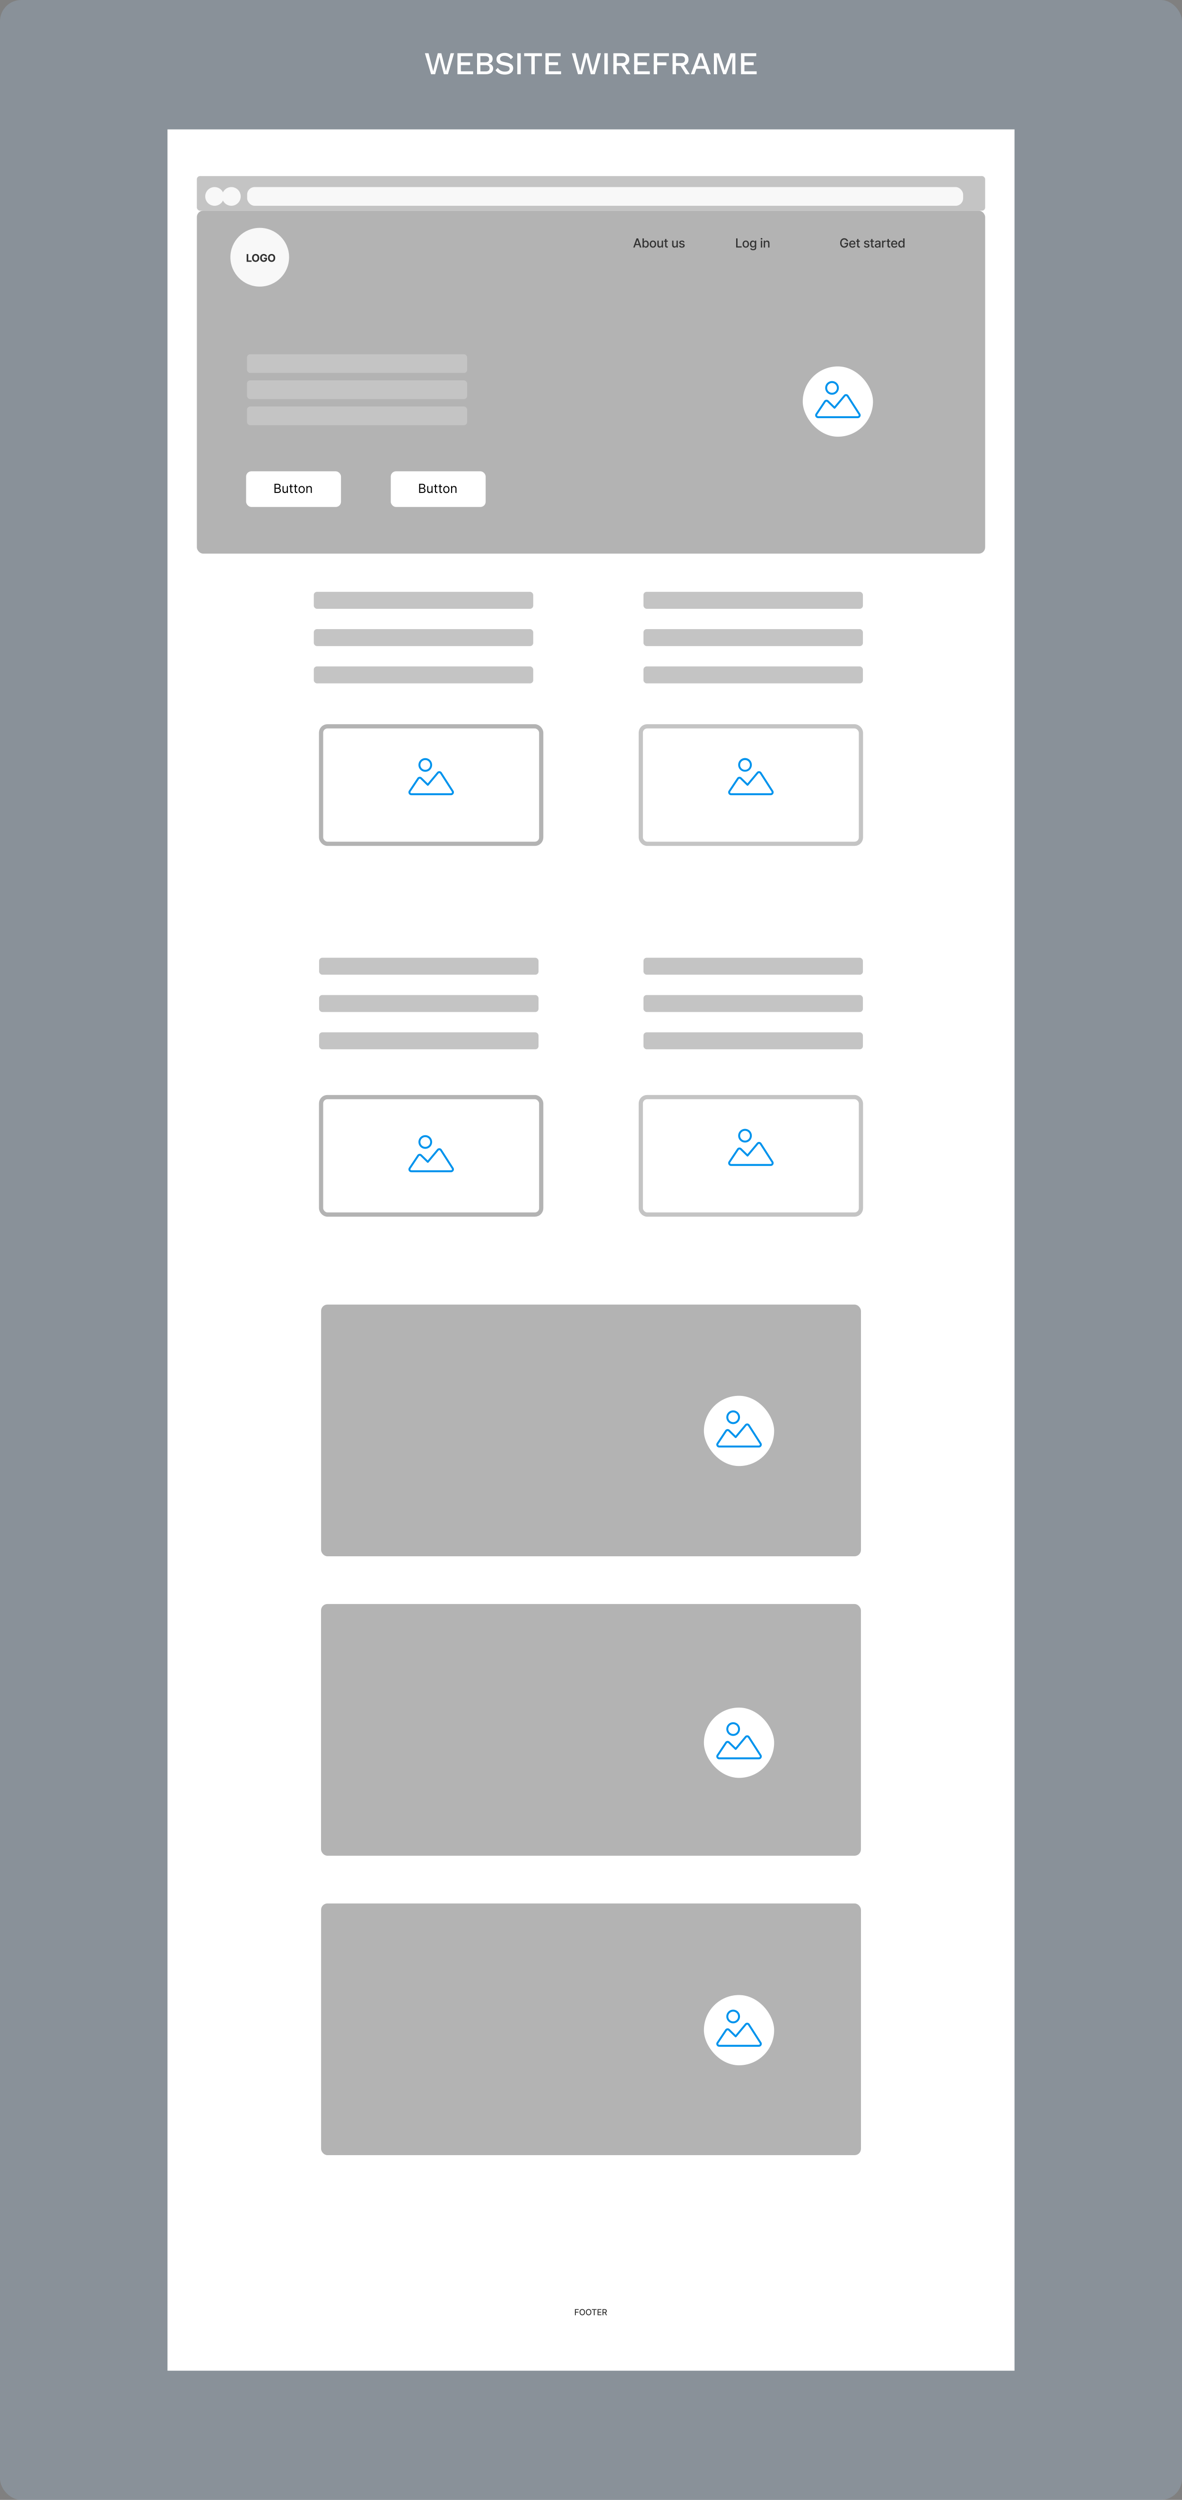 <svg xmlns="http://www.w3.org/2000/svg" width="1115" height="2357" fill="none"><rect width="100%" height="100%" fill="#808080" stroke="none"/><rect width="1115" height="2357" fill="#96ABBF" fill-opacity=".4" rx="20"/><path fill="#fff" d="M158 122h799v2113.2H158z"/><rect width="743.624" height="32.632" x="185.688" y="166.003" fill="#C4C4C4" rx="3"/><rect width="675.392" height="17.633" x="233.152" y="176.386" fill="#F8F8F8" rx="7.053"/><circle cx="202.414" cy="185.202" r="8.817" fill="#F8F8F8"/><circle cx="218.238" cy="185.202" r="8.817" fill="#F8F8F8"/><rect width="743.624" height="323.358" x="185.691" y="198.636" fill="#B3B3B3" rx="6"/><rect width="207.661" height="17.633" x="440.66" y="400.898" fill="#C4C4C4" rx="3" transform="rotate(-180 440.66 400.898)"/><rect width="207.661" height="17.633" x="440.66" y="376.266" fill="#C4C4C4" rx="3" transform="rotate(-180 440.66 376.266)"/><rect width="207.661" height="17.633" x="440.66" y="351.633" fill="#C4C4C4" rx="3" transform="rotate(-180 440.66 351.633)"/><path fill="#333" d="M598.732 233.38h-1.382l3.105-8.63h1.505l3.105 8.63h-1.382l-2.44-7.063h-.067l-2.444 7.063zm.232-3.38h4.483v1.096h-4.483V230zm7.122 3.38v-8.63h1.26v3.207h.076c.073-.135.178-.291.316-.468.138-.177.329-.332.573-.464.244-.135.568-.202.969-.202.523 0 .989.132 1.399.396.41.264.732.645.965 1.142.236.497.354 1.096.354 1.795 0 .7-.116 1.3-.35 1.8-.233.497-.553.88-.96 1.15a2.49 2.49 0 0 1-1.395.4c-.393 0-.715-.066-.965-.198a1.835 1.835 0 0 1-.582-.463 3.602 3.602 0 0 1-.324-.472h-.105v1.007h-1.231zm1.235-3.236c0 .455.066.854.198 1.196.132.343.323.611.573.805.25.191.556.287.919.287.376 0 .691-.1.943-.299.253-.203.444-.477.574-.822.132-.346.198-.735.198-1.167 0-.427-.065-.811-.194-1.151a1.772 1.772 0 0 0-.573-.805c-.253-.196-.569-.295-.948-.295-.366 0-.675.094-.928.283a1.73 1.73 0 0 0-.568.788c-.13.337-.194.73-.194 1.18zm8.593 3.367c-.607 0-1.136-.14-1.589-.418a2.813 2.813 0 0 1-1.053-1.167c-.25-.5-.375-1.084-.375-1.753 0-.671.125-1.258.375-1.761.25-.503.601-.894 1.053-1.172.453-.278.982-.417 1.589-.417s1.136.139 1.589.417c.452.278.803.669 1.053 1.172.25.503.375 1.09.375 1.761 0 .669-.125 1.253-.375 1.753s-.601.889-1.053 1.167c-.453.278-.982.418-1.589.418zm.004-1.058c.393 0 .719-.104.978-.312.258-.208.449-.485.573-.83.126-.346.19-.726.19-1.142 0-.413-.064-.792-.19-1.138a1.856 1.856 0 0 0-.573-.838c-.259-.211-.585-.316-.978-.316-.396 0-.725.105-.986.316-.258.21-.451.49-.577.838a3.35 3.35 0 0 0-.186 1.138c0 .416.062.796.186 1.142.126.345.319.622.577.83.261.208.59.312.986.312zm8.294-1.757v-3.789h1.264v6.473h-1.239v-1.121h-.067a2.026 2.026 0 0 1-.716.864c-.326.227-.732.341-1.218.341-.416 0-.784-.091-1.104-.274a1.915 1.915 0 0 1-.75-.821c-.18-.363-.27-.811-.27-1.345v-4.117h1.26v3.966c0 .441.122.792.367 1.053.244.261.561.392.952.392.236 0 .47-.059.704-.177.236-.118.431-.296.585-.535.158-.239.235-.542.232-.91zm5.753-3.789v1.012h-3.535v-1.012h3.535zm-2.587-1.55h1.26v6.122c0 .245.036.429.109.552a.57.57 0 0 0 .283.249c.118.042.245.063.383.063.101 0 .19-.007.266-.021l.177-.034.227 1.041a2.548 2.548 0 0 1-.817.135 2.203 2.203 0 0 1-.927-.177 1.582 1.582 0 0 1-.696-.573c-.177-.258-.265-.583-.265-.973v-6.384zm10.771 5.339v-3.789h1.264v6.473h-1.239v-1.121h-.068a2.02 2.02 0 0 1-.716.864c-.326.227-.732.341-1.218.341-.416 0-.784-.091-1.104-.274a1.928 1.928 0 0 1-.75-.821c-.18-.363-.27-.811-.27-1.345v-4.117h1.26v3.966c0 .441.123.792.367 1.053.244.261.562.392.952.392.236 0 .471-.059.704-.177.236-.118.431-.296.586-.535.157-.239.234-.542.232-.91zm7.581-2.208-1.142.202a1.334 1.334 0 0 0-.227-.417 1.125 1.125 0 0 0-.413-.325 1.5 1.5 0 0 0-.653-.126c-.357 0-.655.08-.894.24-.238.157-.358.361-.358.611 0 .216.08.39.24.522.161.133.419.241.776.325l1.028.236c.596.138 1.039.35 1.332.636.292.287.438.659.438 1.117 0 .388-.113.733-.337 1.037-.222.3-.533.536-.932.707-.396.172-.855.258-1.378.258-.724 0-1.316-.155-1.774-.464-.458-.312-.738-.754-.842-1.327l1.217-.186c.076.318.232.558.468.721.236.16.544.24.923.24.413 0 .743-.086.99-.257.248-.174.371-.386.371-.636a.661.661 0 0 0-.227-.51c-.149-.138-.378-.242-.687-.312l-1.096-.24c-.604-.138-1.051-.357-1.34-.658-.286-.3-.43-.681-.43-1.142 0-.382.107-.716.32-1.003.214-.286.509-.509.885-.67a3.25 3.25 0 0 1 1.294-.244c.7 0 1.25.152 1.652.455.402.301.667.704.796 1.21zm48.687 4.892v-8.63h1.302v7.509h3.91v1.121h-5.212zm9.098.131c-.607 0-1.137-.14-1.589-.418a2.813 2.813 0 0 1-1.053-1.167c-.25-.5-.375-1.084-.375-1.753 0-.671.125-1.258.375-1.761.25-.503.601-.894 1.053-1.172.452-.278.982-.417 1.589-.417.606 0 1.136.139 1.588.417.453.278.804.669 1.054 1.172.25.503.375 1.09.375 1.761 0 .669-.125 1.253-.375 1.753s-.601.889-1.054 1.167c-.452.278-.982.418-1.588.418zm.004-1.058c.393 0 .719-.104.978-.312.258-.208.449-.485.573-.83.126-.346.189-.726.189-1.142 0-.413-.063-.792-.189-1.138a1.856 1.856 0 0 0-.573-.838c-.259-.211-.585-.316-.978-.316-.396 0-.725.105-.986.316-.259.21-.451.49-.577.838a3.35 3.35 0 0 0-.186 1.138c0 .416.062.796.186 1.142.126.345.318.622.577.83.261.208.59.312.986.312zm6.907 3.489c-.514 0-.956-.067-1.327-.202a2.596 2.596 0 0 1-.902-.535 2.24 2.24 0 0 1-.522-.73l1.083-.446c.076.123.177.254.303.392.129.14.304.26.523.358.222.098.507.147.855.147.478 0 .872-.116 1.184-.349.312-.231.468-.599.468-1.104V232.2h-.08a2.8 2.8 0 0 1-.329.459c-.14.169-.334.315-.581.439-.247.123-.569.185-.965.185-.512 0-.972-.119-1.382-.358-.408-.242-.731-.597-.97-1.066-.236-.472-.354-1.052-.354-1.741 0-.688.117-1.278.35-1.77.236-.491.559-.868.969-1.129a2.523 2.523 0 0 1 1.395-.396c.402 0 .726.067.974.202.247.132.439.287.577.464.14.177.248.333.324.468h.093v-1.05h1.235v6.616c0 .556-.129 1.013-.388 1.37a2.28 2.28 0 0 1-1.049.792 4.055 4.055 0 0 1-1.484.257zm-.012-3.704c.362 0 .668-.084.918-.253a1.58 1.58 0 0 0 .574-.733c.132-.32.198-.704.198-1.151a3.16 3.16 0 0 0-.194-1.15 1.708 1.708 0 0 0-.569-.775c-.25-.189-.559-.283-.927-.283-.379 0-.695.099-.948.295a1.775 1.775 0 0 0-.573.793c-.127.334-.19.708-.19 1.12 0 .425.065.797.194 1.117.129.32.32.57.573.75.256.18.57.27.944.27zm7.312 1.142v-6.473h1.26v6.473h-1.26zm.636-7.471a.8.8 0 0 1-.564-.219.711.711 0 0 1-.232-.531c0-.208.077-.385.232-.531a.791.791 0 0 1 .564-.224.78.78 0 0 1 .561.224.699.699 0 0 1 .236.531.708.708 0 0 1-.236.531.789.789 0 0 1-.561.219zm3.353 3.628v3.843h-1.259v-6.473h1.209v1.054h.08c.149-.343.382-.618.699-.826.321-.208.724-.312 1.21-.312.441 0 .827.093 1.159.278.331.183.588.455.771.818.182.362.274.81.274 1.344v4.117h-1.26v-3.965c0-.47-.122-.836-.367-1.1-.244-.267-.58-.401-1.007-.401-.292 0-.552.064-.78.19a1.367 1.367 0 0 0-.535.556c-.129.242-.194.534-.194.877zm76.937-2.061a2.663 2.663 0 0 0-.329-.687 2.1 2.1 0 0 0-1.129-.855 2.591 2.591 0 0 0-.788-.114c-.486 0-.924.125-1.315.375-.39.25-.699.617-.927 1.1-.225.48-.337 1.069-.337 1.766 0 .699.114 1.29.341 1.774.228.483.54.849.936 1.1.396.25.847.375 1.352.375.47 0 .878-.096 1.227-.287.351-.191.622-.461.813-.809.194-.351.291-.764.291-1.239l.337.063h-2.47v-1.074h3.393v.982c0 .724-.155 1.354-.464 1.887a3.16 3.16 0 0 1-1.272 1.231c-.54.289-1.158.434-1.855.434-.781 0-1.466-.18-2.056-.54-.587-.359-1.045-.869-1.374-1.529-.328-.663-.493-1.45-.493-2.36 0-.688.096-1.306.287-1.854a4.018 4.018 0 0 1 .805-1.395 3.52 3.52 0 0 1 1.226-.881 3.838 3.838 0 0 1 1.546-.307c.467 0 .901.069 1.303.206a3.51 3.51 0 0 1 1.078.586c.318.253.58.553.788.902.208.345.349.729.422 1.15h-1.336zm5.511 6.035c-.638 0-1.187-.137-1.648-.409a2.778 2.778 0 0 1-1.062-1.159c-.247-.5-.371-1.086-.371-1.757 0-.663.124-1.248.371-1.753a2.87 2.87 0 0 1 1.045-1.184c.45-.284.975-.426 1.576-.426.365 0 .719.06 1.062.181.343.121.65.311.923.569.272.259.487.594.645 1.007.157.41.236.909.236 1.496v.447h-5.146v-.944h3.911a1.87 1.87 0 0 0-.202-.881 1.537 1.537 0 0 0-.569-.611 1.59 1.59 0 0 0-.851-.223c-.354 0-.663.087-.928.261a1.756 1.756 0 0 0-.606.674 1.944 1.944 0 0 0-.211.898v.737c0 .433.076.801.228 1.104.154.304.369.536.644.696.276.157.597.236.965.236.239 0 .457-.034.653-.101a1.354 1.354 0 0 0 .839-.822l1.192.215a2.147 2.147 0 0 1-.514.923 2.494 2.494 0 0 1-.922.611 3.46 3.46 0 0 1-1.26.215zm6.97-6.604v1.012h-3.535v-1.012h3.535zm-2.587-1.55h1.26v6.122c0 .245.037.429.11.552a.572.572 0 0 0 .282.249c.118.042.246.063.383.063.102 0 .19-.007.266-.021l.177-.034.227 1.041a2.56 2.56 0 0 1-.817.135 2.203 2.203 0 0 1-.927-.177 1.579 1.579 0 0 1-.695-.573c-.177-.258-.266-.583-.266-.973v-6.384zm11.521 3.131-1.142.202a1.358 1.358 0 0 0-.228-.417 1.117 1.117 0 0 0-.413-.325 1.5 1.5 0 0 0-.653-.126c-.357 0-.654.08-.893.24-.239.157-.358.361-.358.611 0 .216.08.39.24.522.16.133.418.241.775.325l1.028.236c.596.138 1.04.35 1.332.636.292.287.438.659.438 1.117 0 .388-.112.733-.337 1.037-.222.3-.532.536-.931.707-.396.172-.856.258-1.378.258-.725 0-1.316-.155-1.774-.464-.458-.312-.739-.754-.843-1.327l1.218-.186c.076.318.232.558.468.721.236.16.543.24.922.24.413 0 .744-.086.991-.257.247-.174.371-.386.371-.636a.659.659 0 0 0-.228-.51c-.149-.138-.378-.242-.687-.312l-1.095-.24c-.604-.138-1.051-.357-1.34-.658-.287-.3-.43-.681-.43-1.142 0-.382.106-.716.32-1.003.213-.286.508-.509.885-.67a3.246 3.246 0 0 1 1.294-.244c.699 0 1.25.152 1.651.455.402.301.668.704.797 1.21zm4.307-1.581v1.012h-3.535v-1.012h3.535zm-2.587-1.55h1.26v6.122c0 .245.037.429.11.552a.572.572 0 0 0 .282.249c.118.042.246.063.383.063.102 0 .19-.007.266-.021l.177-.034.227 1.041a2.56 2.56 0 0 1-.817.135 2.203 2.203 0 0 1-.927-.177 1.579 1.579 0 0 1-.695-.573c-.177-.258-.266-.583-.266-.973v-6.384zm5.639 8.166a2.65 2.65 0 0 1-1.112-.227 1.877 1.877 0 0 1-.788-.67c-.191-.293-.287-.651-.287-1.075 0-.365.071-.666.211-.902.141-.236.33-.423.569-.56.239-.138.506-.242.801-.312.295-.07.595-.124.901-.16l.944-.11c.242-.031.417-.08.527-.147.11-.068.164-.177.164-.329v-.029c0-.368-.104-.654-.311-.856-.206-.202-.512-.303-.919-.303-.424 0-.759.094-1.003.282-.242.186-.409.392-.501.62l-1.185-.27c.141-.393.346-.711.616-.952.272-.245.585-.422.939-.531a3.654 3.654 0 0 1 1.117-.169c.258 0 .532.031.822.093.292.059.564.168.817.328.256.161.465.39.628.687.163.295.245.679.245 1.151v4.298h-1.231v-.885h-.051a1.772 1.772 0 0 1-.366.48 1.935 1.935 0 0 1-.628.392 2.437 2.437 0 0 1-.919.156zm.274-1.011c.349 0 .646-.069.894-.207a1.436 1.436 0 0 0 .767-1.26v-.834a.651.651 0 0 1-.262.126 3.902 3.902 0 0 1-.434.097 28 28 0 0 1-.864.123 3.09 3.09 0 0 0-.67.155 1.16 1.16 0 0 0-.48.317c-.118.134-.177.314-.177.539 0 .312.115.548.346.708.23.157.523.236.88.236zm4.373.868v-6.473h1.218v1.029h.067a1.56 1.56 0 0 1 .624-.822 1.79 1.79 0 0 1 1.02-.304 5.037 5.037 0 0 1 .535.03v1.205a2.316 2.316 0 0 0-.27-.046 2.522 2.522 0 0 0-.387-.03c-.298 0-.564.063-.797.19a1.407 1.407 0 0 0-.75 1.268v3.953h-1.26zm7.733-6.473v1.012h-3.536v-1.012h3.536zm-2.588-1.55h1.26v6.122c0 .245.037.429.11.552a.572.572 0 0 0 .282.249c.118.042.246.063.384.063.101 0 .189-.007.265-.021l.177-.034.228 1.041a2.56 2.56 0 0 1-.818.135 2.209 2.209 0 0 1-.927-.177 1.585 1.585 0 0 1-.695-.573c-.177-.258-.266-.583-.266-.973v-6.384zm6.476 8.154c-.638 0-1.187-.137-1.648-.409a2.782 2.782 0 0 1-1.061-1.159c-.248-.5-.371-1.086-.371-1.757 0-.663.123-1.248.371-1.753a2.87 2.87 0 0 1 1.045-1.184c.449-.284.974-.426 1.576-.426.365 0 .719.06 1.061.181.343.121.651.311.923.569.273.259.488.594.645 1.007.157.41.236.909.236 1.496v.447h-5.145v-.944h3.91c0-.332-.067-.625-.202-.881a1.53 1.53 0 0 0-.569-.611 1.586 1.586 0 0 0-.851-.223c-.354 0-.663.087-.927.261a1.759 1.759 0 0 0-.607.674c-.14.276-.211.575-.211.898v.737c0 .433.076.801.228 1.104.155.304.369.536.645.696.275.157.597.236.965.236.239 0 .456-.034.653-.101a1.352 1.352 0 0 0 .838-.822l1.193.215a2.168 2.168 0 0 1-.514.923 2.498 2.498 0 0 1-.923.611 3.46 3.46 0 0 1-1.26.215zm6.373-.005c-.523 0-.989-.133-1.399-.4-.408-.27-.728-.653-.961-1.15-.231-.5-.346-1.1-.346-1.8 0-.699.117-1.298.35-1.795.236-.497.559-.878.969-1.142a2.52 2.52 0 0 1 1.395-.396c.402 0 .725.067.969.202.247.132.438.287.573.464.138.177.245.333.32.468h.076v-3.207h1.26v8.63h-1.23v-1.007h-.106a3.313 3.313 0 0 1-.328.472 1.824 1.824 0 0 1-.582.463c-.247.132-.567.198-.96.198zm.278-1.074c.362 0 .668-.096.918-.287a1.77 1.77 0 0 0 .573-.805c.132-.342.198-.741.198-1.196 0-.45-.064-.843-.193-1.18-.13-.337-.319-.6-.569-.788-.25-.189-.559-.283-.927-.283-.38 0-.696.099-.948.295a1.811 1.811 0 0 0-.574.805c-.126.34-.189.724-.189 1.151 0 .432.064.821.194 1.167.129.345.32.619.573.822.255.199.57.299.944.299z"/><circle cx="245.02" cy="242.522" r="27.688" fill="#F8F8F8"/><path fill="#000" fill-opacity=".8" d="M232.678 246.834v-7.273h1.537v6.005h3.118v1.268h-4.655zm11.883-3.636c0 .793-.15 1.467-.451 2.024a3.13 3.13 0 0 1-1.221 1.275 3.456 3.456 0 0 1-1.733.436c-.646 0-1.226-.146-1.74-.44a3.124 3.124 0 0 1-1.218-1.275c-.298-.556-.448-1.23-.448-2.02 0-.793.15-1.468.448-2.025.298-.556.704-.98 1.218-1.271a3.45 3.45 0 0 1 1.74-.44c.641 0 1.219.147 1.733.44.516.291.923.715 1.221 1.271.301.557.451 1.232.451 2.025zm-1.559 0c0-.514-.076-.947-.23-1.3-.152-.353-.366-.62-.643-.803a1.73 1.73 0 0 0-.973-.273 1.73 1.73 0 0 0-.973.273c-.277.183-.493.45-.646.803-.152.353-.228.786-.228 1.3 0 .513.076.947.228 1.299.153.353.369.621.646.803.277.182.601.273.973.273s.696-.091.973-.273c.277-.182.491-.45.643-.803.154-.352.23-.786.23-1.299zm7.331-1.286a1.604 1.604 0 0 0-.21-.458 1.414 1.414 0 0 0-.77-.558 1.893 1.893 0 0 0-.544-.074c-.371 0-.698.092-.98.277a1.817 1.817 0 0 0-.653.806c-.156.35-.234.779-.234 1.286 0 .506.077.937.23 1.292.154.355.372.626.654.813.282.185.614.277.998.277.348 0 .645-.061.891-.184.249-.126.438-.302.568-.529a1.57 1.57 0 0 0 .199-.807l.313.047h-1.875v-1.158h3.043v.916c0 .639-.135 1.189-.405 1.648-.27.457-.642.81-1.115 1.058-.473.246-1.016.369-1.626.369-.682 0-1.281-.15-1.797-.451a3.129 3.129 0 0 1-1.208-1.289c-.286-.558-.429-1.221-.429-1.988 0-.59.085-1.115.255-1.577.173-.464.415-.857.725-1.179.31-.322.671-.567 1.083-.735a3.511 3.511 0 0 1 1.339-.252c.412 0 .795.06 1.15.181.355.118.67.286.945.504.277.218.503.477.678.778.175.298.288.627.337.987h-1.562zm9.278 1.286c0 .793-.15 1.467-.451 2.024a3.13 3.13 0 0 1-1.221 1.275 3.456 3.456 0 0 1-1.733.436c-.647 0-1.227-.146-1.74-.44a3.132 3.132 0 0 1-1.219-1.275c-.298-.556-.447-1.23-.447-2.02 0-.793.149-1.468.447-2.025.299-.556.705-.98 1.219-1.271a3.446 3.446 0 0 1 1.74-.44c.641 0 1.219.147 1.733.44.516.291.923.715 1.221 1.271.301.557.451 1.232.451 2.025zm-1.559 0c0-.514-.077-.947-.231-1.3-.151-.353-.365-.62-.642-.803a1.733 1.733 0 0 0-.973-.273 1.73 1.73 0 0 0-.973.273c-.277.183-.493.45-.647.803-.151.353-.227.786-.227 1.3 0 .513.076.947.227 1.299.154.353.37.621.647.803.277.182.601.273.973.273.371 0 .696-.091.973-.273.277-.182.491-.45.642-.803.154-.352.231-.786.231-1.299z"/><rect width="89.492" height="33.621" x="368.629" y="444.368" fill="#fff" rx="4.944"/><path fill="#000" d="M395.385 464.763v-8.63h3.017c.601 0 1.097.104 1.488.311.39.206.681.482.872.831.191.345.286.729.286 1.15 0 .371-.066.677-.198.919-.129.241-.3.432-.514.573a2.35 2.35 0 0 1-.687.312v.084c.264.017.53.109.797.278.267.168.49.41.67.725.18.314.269.699.269 1.154 0 .433-.098.822-.294 1.168-.197.345-.508.619-.932.821-.424.203-.976.304-1.656.304h-3.118zm1.045-.927h2.073c.683 0 1.167-.132 1.454-.396.289-.267.434-.59.434-.97 0-.292-.074-.562-.223-.809a1.614 1.614 0 0 0-.637-.598 1.99 1.99 0 0 0-.977-.228h-2.124v3.001zm0-3.911h1.938c.315 0 .599-.062.852-.185.255-.124.457-.298.606-.523a1.38 1.38 0 0 0 .228-.792c0-.379-.132-.701-.396-.965-.264-.267-.683-.4-1.256-.4h-1.972v2.865zm10.617 2.191v-3.826h.994v6.473h-.994v-1.096h-.068a2.115 2.115 0 0 1-.708.839c-.32.227-.724.341-1.213.341-.405 0-.764-.089-1.079-.266a1.85 1.85 0 0 1-.742-.809c-.179-.362-.269-.818-.269-1.369v-4.113h.994v4.045c0 .472.132.849.396 1.13.267.281.607.421 1.02.421.247 0 .499-.063.754-.189.259-.127.475-.321.649-.582.177-.261.266-.594.266-.999zm5.631-3.826v.843h-3.355v-.843h3.355zm-2.377-1.551h.995v6.17c0 .281.04.491.122.632.084.137.191.23.32.278.132.045.271.067.417.067a1.667 1.667 0 0 0 .438-.05l.203.893a2.05 2.05 0 0 1-.283.076 2.08 2.08 0 0 1-.459.042 2 2 0 0 1-.826-.181 1.644 1.644 0 0 1-.666-.552c-.174-.247-.261-.559-.261-.936v-6.439zm6.687 1.551v.843h-3.354v-.843h3.354zm-2.376-1.551h.994v6.17c0 .281.041.491.123.632.084.137.191.23.32.278.132.045.271.067.417.067a1.675 1.675 0 0 0 .438-.05l.202.893a1.99 1.99 0 0 1-.282.076 2.086 2.086 0 0 1-.459.042 2 2 0 0 1-.826-.181 1.644 1.644 0 0 1-.666-.552c-.174-.247-.261-.559-.261-.936v-6.439zm6.432 8.159c-.584 0-1.097-.14-1.538-.418a2.833 2.833 0 0 1-1.028-1.167c-.244-.5-.367-1.084-.367-1.753 0-.674.123-1.263.367-1.765.247-.503.59-.894 1.028-1.172.441-.278.954-.417 1.538-.417.585 0 1.096.139 1.534.417.441.278.784.669 1.028 1.172.248.502.371 1.091.371 1.765 0 .669-.123 1.253-.371 1.753-.244.5-.587.889-1.028 1.167-.438.278-.949.418-1.534.418zm0-.894c.444 0 .809-.114 1.096-.341.287-.228.499-.527.636-.898.138-.371.207-.772.207-1.205 0-.432-.069-.836-.207-1.209a2.025 2.025 0 0 0-.636-.906c-.287-.231-.652-.346-1.096-.346-.443 0-.809.115-1.095.346-.287.23-.499.532-.637.906a3.484 3.484 0 0 0-.206 1.209c0 .433.069.834.206 1.205.138.371.35.67.637.898.286.227.652.341 1.095.341zm5.446-3.135v3.894h-.995v-6.473h.961v1.011h.084c.152-.328.382-.592.691-.792.309-.202.708-.303 1.197-.303.438 0 .822.09 1.151.27.328.177.584.446.766.809.183.359.274.814.274 1.365v4.113h-.994v-4.046c0-.508-.132-.904-.396-1.188-.264-.287-.627-.43-1.087-.43-.318 0-.602.069-.852.207a1.47 1.47 0 0 0-.585.602c-.144.264-.215.585-.215.961z"/><rect width="89.492" height="33.621" x="232.164" y="444.368" fill="#fff" rx="4.944"/><path fill="#000" d="M258.92 464.763v-8.63h3.017c.601 0 1.097.104 1.488.311.39.206.681.482.872.831.191.345.287.729.287 1.15 0 .371-.066.677-.199.919-.129.241-.3.432-.514.573-.21.14-.439.244-.686.312v.084c.264.017.529.109.796.278.267.168.49.41.67.725.18.314.27.699.27 1.154 0 .433-.099.822-.295 1.168-.197.345-.507.619-.932.821-.424.203-.976.304-1.656.304h-3.118zm1.045-.927h2.073c.683 0 1.168-.132 1.454-.396.289-.267.434-.59.434-.97 0-.292-.074-.562-.223-.809a1.618 1.618 0 0 0-.636-.598 1.997 1.997 0 0 0-.978-.228h-2.124v3.001zm0-3.911h1.938c.315 0 .599-.062.852-.185.255-.124.458-.298.606-.523a1.38 1.38 0 0 0 .228-.792c0-.379-.132-.701-.396-.965-.264-.267-.683-.4-1.256-.4h-1.972v2.865zm10.617 2.191v-3.826h.994v6.473h-.994v-1.096h-.067a2.132 2.132 0 0 1-.708.839c-.321.227-.725.341-1.214.341-.404 0-.764-.089-1.079-.266a1.849 1.849 0 0 1-.741-.809c-.18-.362-.27-.818-.27-1.369v-4.113h.994v4.045c0 .472.132.849.397 1.13.266.281.606.421 1.019.421.248 0 .499-.063.755-.189a1.66 1.66 0 0 0 .649-.582c.177-.261.265-.594.265-.999zm5.631-3.826v.843h-3.354v-.843h3.354zm-2.377-1.551h.995v6.17c0 .281.04.491.122.632.084.137.191.23.32.278.132.045.271.067.417.067a1.667 1.667 0 0 0 .439-.05l.202.893a2.05 2.05 0 0 1-.283.076c-.12.028-.273.042-.459.042a2 2 0 0 1-.826-.181 1.644 1.644 0 0 1-.666-.552c-.174-.247-.261-.559-.261-.936v-6.439zm6.688 1.551v.843h-3.355v-.843h3.355zm-2.377-1.551h.994v6.17c0 .281.041.491.123.632.084.137.191.23.32.278.132.045.271.067.417.067a1.667 1.667 0 0 0 .438-.05l.203.893a2.05 2.05 0 0 1-.283.076 2.08 2.08 0 0 1-.459.042 2 2 0 0 1-.826-.181 1.644 1.644 0 0 1-.666-.552c-.174-.247-.261-.559-.261-.936v-6.439zm6.433 8.159c-.585 0-1.097-.14-1.539-.418a2.833 2.833 0 0 1-1.028-1.167c-.244-.5-.366-1.084-.366-1.753 0-.674.122-1.263.366-1.765.247-.503.59-.894 1.028-1.172.442-.278.954-.417 1.539-.417.584 0 1.095.139 1.533.417.441.278.784.669 1.029 1.172.247.502.37 1.091.37 1.765 0 .669-.123 1.253-.37 1.753a2.8 2.8 0 0 1-1.029 1.167c-.438.278-.949.418-1.533.418zm0-.894c.443 0 .809-.114 1.095-.341.287-.228.499-.527.636-.898.138-.371.207-.772.207-1.205 0-.432-.069-.836-.207-1.209a2.025 2.025 0 0 0-.636-.906c-.286-.231-.652-.346-1.095-.346-.444 0-.81.115-1.096.346-.287.23-.499.532-.636.906a3.461 3.461 0 0 0-.207 1.209c0 .433.069.834.207 1.205.137.371.349.67.636.898.286.227.652.341 1.096.341zm5.445-3.135v3.894h-.995v-6.473h.961v1.011h.085a1.85 1.85 0 0 1 .691-.792c.309-.202.708-.303 1.196-.303.439 0 .822.09 1.151.27.328.177.584.446.767.809.182.359.274.814.274 1.365v4.113h-.995v-4.046c0-.508-.132-.904-.396-1.188-.264-.287-.626-.43-1.087-.43a1.73 1.73 0 0 0-.851.207 1.466 1.466 0 0 0-.586.602c-.143.264-.215.585-.215.961z"/><rect width="66.254" height="66.254" x="757.25" y="345.481" fill="#fff" rx="33.127"/><path fill="#0093ED" fill-rule="evenodd" d="M784.859 361.125a4.6 4.6 0 1 0-.001 9.2 4.6 4.6 0 0 0 .001-9.2zm-6.442 4.601a6.442 6.442 0 1 1 12.884 0 6.442 6.442 0 0 1-12.884 0zm20.43 8.124a.92.92 0 0 0-1.48-.093l-9.436 11.283a.922.922 0 0 1-1.348.068l-6.301-6.136a.92.92 0 0 0-1.407.149l-7.907 11.859a.92.92 0 0 0 .766 1.431h37.359a.92.92 0 0 0 .774-1.418l-11.02-17.143zm-2.892-1.273a2.76 2.76 0 0 1 4.44.278l11.02 17.143c1.182 1.837-.138 4.253-2.322 4.253h-37.359c-2.205 0-3.52-2.457-2.297-4.291l7.906-11.86a2.76 2.76 0 0 1 4.223-.446l5.59 5.444 8.799-10.521z" clip-rule="evenodd"/><rect width="207.661" height="110.752" x="510.535" y="795.574" stroke="#B3B3B3" stroke-miterlimit="0" stroke-width="4" rx="6" transform="rotate(-180 510.535 795.574)"/><rect width="207.661" height="110.752" x="510.535" y="1145.14" stroke="#B3B3B3" stroke-miterlimit="0" stroke-width="4" rx="6" transform="rotate(-180 510.535 1145.14)"/><rect width="207.661" height="110.752" x="812.137" y="795.574" stroke="#C4C4C4" stroke-miterlimit="0" stroke-width="4" rx="6" transform="rotate(-180 812.137 795.574)"/><rect width="207.661" height="110.752" x="812.137" y="1145.14" stroke="#C4C4C4" stroke-miterlimit="0" stroke-width="4" rx="6" transform="rotate(-180 812.137 1145.14)"/><rect width="66.254" height="66.254" x="675.176" y="700.978" fill="#fff" rx="33.127"/><path fill="#0093ED" fill-rule="evenodd" d="M702.784 716.621a4.601 4.601 0 1 0 0 9.202 4.601 4.601 0 0 0 0-9.202zm-6.441 4.601a6.442 6.442 0 1 1 12.883 0 6.442 6.442 0 0 1-12.883 0zm20.43 8.124a.92.92 0 0 0-1.48-.093l-9.437 11.283a.92.92 0 0 1-1.347.069l-6.301-6.137a.921.921 0 0 0-1.408.149l-7.906 11.86a.92.92 0 0 0 .766 1.43h37.359a.92.92 0 0 0 .774-1.418l-11.02-17.143zm-2.892-1.273a2.76 2.76 0 0 1 4.44.278l11.02 17.143c1.181 1.837-.138 4.254-2.322 4.254H689.66c-2.205 0-3.52-2.458-2.297-4.292l7.906-11.86a2.76 2.76 0 0 1 4.223-.446l5.59 5.444 8.799-10.521z" clip-rule="evenodd"/><rect width="66.254" height="66.254" x="675.176" y="1050.54" fill="#fff" rx="33.127"/><path fill="#0093ED" fill-rule="evenodd" d="M702.784 1066.18a4.6 4.6 0 0 0-4.601 4.6c0 2.55 2.06 4.61 4.601 4.61a4.603 4.603 0 0 0 4.601-4.61 4.6 4.6 0 0 0-4.601-4.6zm-6.441 4.6c0-3.55 2.884-6.44 6.441-6.44a6.445 6.445 0 0 1 0 12.89c-3.557 0-6.441-2.89-6.441-6.45zm20.43 8.13a.92.92 0 0 0-1.48-.09l-9.437 11.28a.973.973 0 0 1-.658.33.926.926 0 0 1-.689-.26l-6.301-6.14a.921.921 0 0 0-1.408.15l-7.906 11.86a.92.92 0 0 0 .766 1.43h37.359a.922.922 0 0 0 .774-1.42l-11.02-17.14zm-2.892-1.27c1.195-1.43 3.433-1.29 4.44.27l11.02 17.15c1.181 1.83-.138 4.25-2.322 4.25H689.66c-2.205 0-3.52-2.46-2.297-4.29l7.906-11.86a2.762 2.762 0 0 1 4.223-.45l5.59 5.45 8.799-10.52z" clip-rule="evenodd"/><rect width="66.254" height="66.254" x="373.574" y="700.978" fill="#fff" rx="33.127"/><path fill="#0093ED" fill-rule="evenodd" d="M401.183 716.621a4.601 4.601 0 1 0 0 9.202 4.601 4.601 0 0 0 0-9.202zm-6.442 4.601a6.442 6.442 0 1 1 12.884 0 6.442 6.442 0 0 1-12.884 0zm20.43 8.124a.92.92 0 0 0-1.48-.093l-9.436 11.283a.92.92 0 0 1-1.348.069l-6.301-6.137a.92.92 0 0 0-1.407.149l-7.906 11.86a.92.92 0 0 0 .765 1.43h37.36a.92.92 0 0 0 .774-1.418l-11.021-17.143zm-2.892-1.273a2.76 2.76 0 0 1 4.44.278l11.021 17.143c1.181 1.837-.138 4.254-2.322 4.254h-37.36c-2.205 0-3.52-2.458-2.297-4.292l7.906-11.86a2.76 2.76 0 0 1 4.223-.446l5.59 5.444 8.799-10.521z" clip-rule="evenodd"/><rect width="66.254" height="66.254" x="373.574" y="1056.47" fill="#fff" rx="33.127"/><path fill="#0093ED" fill-rule="evenodd" d="M401.183 1072.12a4.6 4.6 0 1 0 0 9.202 4.6 4.6 0 0 0 0-9.202zm-6.442 4.6c0-3.56 2.884-6.44 6.442-6.44a6.439 6.439 0 0 1 6.441 6.44c0 3.56-2.884 6.44-6.441 6.44a6.439 6.439 0 0 1-6.442-6.44zm20.43 8.12a.92.92 0 0 0-1.48-.09l-9.436 11.28a.897.897 0 0 1-.659.33.928.928 0 0 1-.689-.26l-6.301-6.14a.92.92 0 0 0-1.407.15l-7.906 11.86a.92.92 0 0 0 .765 1.43h37.36c.728 0 1.167-.8.774-1.41l-11.021-17.15zm-2.892-1.27a2.758 2.758 0 0 1 4.44.28l11.021 17.14c1.181 1.84-.138 4.25-2.322 4.25h-37.36c-2.205 0-3.52-2.45-2.297-4.29l7.906-11.86a2.761 2.761 0 0 1 4.223-.44l5.59 5.44 8.799-10.52z" clip-rule="evenodd"/><rect width="509.264" height="237.327" x="302.891" y="1230.02" fill="#B3B3B3" rx="6"/><rect width="66.254" height="66.254" x="664" y="1316" fill="#fff" rx="33.127"/><path fill="#0093ED" fill-rule="evenodd" d="M691.609 1331.64a4.6 4.6 0 0 0-4.601 4.6c0 2.55 2.06 4.61 4.601 4.61a4.603 4.603 0 0 0 4.601-4.61 4.6 4.6 0 0 0-4.601-4.6zm-6.442 4.6c0-3.55 2.884-6.44 6.442-6.44a6.445 6.445 0 0 1 0 12.89 6.447 6.447 0 0 1-6.442-6.45zm20.43 8.13a.92.92 0 0 0-1.48-.09l-9.436 11.28a.975.975 0 0 1-.659.33.926.926 0 0 1-.689-.26l-6.301-6.14a.92.92 0 0 0-1.407.15l-7.907 11.86a.92.92 0 0 0 .766 1.43h37.359a.922.922 0 0 0 .774-1.42l-11.02-17.14zm-2.892-1.27c1.195-1.43 3.433-1.29 4.44.27l11.02 17.15c1.182 1.83-.138 4.25-2.322 4.25h-37.359c-2.205 0-3.52-2.46-2.297-4.29l7.906-11.86a2.762 2.762 0 0 1 4.223-.45l5.59 5.45 8.799-10.52z" clip-rule="evenodd"/><rect width="509.264" height="237.327" x="302.891" y="1794.66" fill="#B3B3B3" rx="6"/><rect width="509.264" height="237.327" x="302.848" y="1512.34" fill="#B3B3B3" rx="6"/><rect width="66.254" height="66.254" x="664" y="1610" fill="#fff" rx="33.127"/><path fill="#0093ED" fill-rule="evenodd" d="M691.609 1625.64a4.6 4.6 0 0 0-4.601 4.6c0 2.55 2.06 4.61 4.601 4.61a4.603 4.603 0 0 0 4.601-4.61 4.6 4.6 0 0 0-4.601-4.6zm-6.442 4.6c0-3.55 2.884-6.44 6.442-6.44a6.445 6.445 0 0 1 0 12.89 6.447 6.447 0 0 1-6.442-6.45zm20.43 8.13a.92.92 0 0 0-1.48-.09l-9.436 11.28a.975.975 0 0 1-.659.33.926.926 0 0 1-.689-.26l-6.301-6.14a.92.92 0 0 0-1.407.15l-7.907 11.86a.92.92 0 0 0 .766 1.43h37.359a.922.922 0 0 0 .774-1.42l-11.02-17.14zm-2.892-1.27c1.195-1.43 3.433-1.29 4.44.27l11.02 17.15c1.182 1.83-.138 4.25-2.322 4.25h-37.359c-2.205 0-3.52-2.46-2.297-4.29l7.906-11.86a2.762 2.762 0 0 1 4.223-.45l5.59 5.45 8.799-10.52z" clip-rule="evenodd"/><rect width="66.254" height="66.254" x="664" y="1881" fill="#fff" rx="33.127"/><path fill="#0093ED" fill-rule="evenodd" d="M691.609 1896.64a4.6 4.6 0 0 0-4.601 4.6c0 2.55 2.06 4.61 4.601 4.61a4.603 4.603 0 0 0 4.601-4.61 4.6 4.6 0 0 0-4.601-4.6zm-6.442 4.6c0-3.55 2.884-6.44 6.442-6.44a6.445 6.445 0 0 1 0 12.89 6.447 6.447 0 0 1-6.442-6.45zm20.43 8.13a.92.92 0 0 0-1.48-.09l-9.436 11.28a.975.975 0 0 1-.659.33.926.926 0 0 1-.689-.26l-6.301-6.14a.92.92 0 0 0-1.407.15l-7.907 11.86a.92.92 0 0 0 .766 1.43h37.359a.922.922 0 0 0 .774-1.42l-11.02-17.14zm-2.892-1.27c1.195-1.43 3.433-1.29 4.44.27l11.02 17.15c1.182 1.83-.138 4.25-2.322 4.25h-37.359c-2.205 0-3.52-2.46-2.297-4.29l7.906-11.86a2.762 2.762 0 0 1 4.223-.45l5.59 5.45 8.799-10.52z" clip-rule="evenodd"/><path fill="#333" d="M542.308 2182.89v-5.76h3.568v.75h-2.7v1.75h2.444v.75h-2.444v2.51h-.868zm9.546-2.88c0 .61-.113 1.14-.337 1.58-.225.44-.533.78-.925 1.02-.389.24-.832.36-1.328.36-.499 0-.943-.12-1.335-.36a2.508 2.508 0 0 1-.921-1.02c-.225-.44-.337-.97-.337-1.58 0-.61.112-1.14.337-1.58.225-.44.532-.78.921-1.02.392-.24.836-.36 1.335-.36.496 0 .939.12 1.328.36.392.24.7.58.925 1.02.224.44.337.97.337 1.58zm-.86 0c0-.47-.076-.86-.227-1.18-.15-.32-.356-.57-.618-.73a1.582 1.582 0 0 0-.885-.25c-.332 0-.628.08-.888.25-.26.16-.466.41-.618.73-.15.32-.225.71-.225 1.18s.075.86.225 1.19c.152.32.358.56.618.73.26.16.556.24.888.24.329 0 .624-.08.885-.24.262-.17.468-.41.618-.73.151-.33.227-.72.227-1.19zm6.853 0c0 .61-.113 1.14-.337 1.58-.225.44-.533.78-.925 1.02-.389.24-.832.36-1.328.36-.499 0-.943-.12-1.335-.36a2.508 2.508 0 0 1-.921-1.02c-.225-.44-.337-.97-.337-1.58 0-.61.112-1.14.337-1.58.225-.44.532-.78.921-1.02.392-.24.836-.36 1.335-.36.496 0 .939.12 1.328.36.392.24.7.58.925 1.02.224.44.337.97.337 1.58zm-.86 0c0-.47-.076-.86-.227-1.18-.15-.32-.356-.57-.618-.73a1.582 1.582 0 0 0-.885-.25c-.332 0-.628.08-.888.25-.26.16-.466.41-.618.73-.15.32-.225.71-.225 1.18s.075.86.225 1.19c.152.32.358.56.618.73.26.16.556.24.888.24.329 0 .624-.08.885-.24.262-.17.468-.41.618-.73.151-.33.227-.72.227-1.19zm1.324-2.13v-.75h4.453v.75h-1.795v5.01h-.866v-5.01h-1.792zm5.35 5.01v-5.76h3.607v.75h-2.739v1.75h2.551v.75h-2.551v1.76h2.772v.75h-3.64zm4.679 0v-5.76h2.051c.446 0 .816.08 1.11.23.296.16.517.37.663.64.146.27.219.58.219.94 0 .35-.074.66-.222.93-.146.26-.367.47-.663.62-.294.15-.664.22-1.11.22h-1.553v-.75h1.475c.28 0 .509-.04.685-.12.178-.08.308-.2.391-.35.082-.15.123-.34.123-.55 0-.22-.042-.41-.126-.57a.787.787 0 0 0-.391-.36c-.176-.09-.407-.13-.694-.13h-1.09v5.01h-.868zm2.84-2.6 1.422 2.6h-.989l-1.393-2.6h.96z"/><rect width="207" height="16" x="503" y="644.326" fill="#C4C4C4" rx="3" transform="rotate(-180 503 644.326)"/><rect width="207" height="16" x="503" y="609.163" fill="#C4C4C4" rx="3" transform="rotate(-180 503 609.163)"/><rect width="207" height="16" x="503" y="574" fill="#C4C4C4" rx="3" transform="rotate(-180 503 574)"/><rect width="207" height="16" x="508" y="989.326" fill="#C4C4C4" rx="3" transform="rotate(-180 508 989.326)"/><rect width="207" height="16" x="508" y="954.163" fill="#C4C4C4" rx="3" transform="rotate(-180 508 954.163)"/><rect width="207" height="16" x="508" y="919" fill="#C4C4C4" rx="3" transform="rotate(-180 508 919)"/><rect width="207" height="16" x="814" y="989.326" fill="#C4C4C4" rx="3" transform="rotate(-180 814 989.326)"/><rect width="207" height="16" x="814" y="954.163" fill="#C4C4C4" rx="3" transform="rotate(-180 814 954.163)"/><rect width="207" height="16" x="814" y="919" fill="#C4C4C4" rx="3" transform="rotate(-180 814 919)"/><rect width="207" height="16" x="814" y="644.326" fill="#C4C4C4" rx="3" transform="rotate(-180 814 644.326)"/><rect width="207" height="16" x="814" y="609.163" fill="#C4C4C4" rx="3" transform="rotate(-180 814 609.163)"/><rect width="207" height="16" x="814" y="574" fill="#C4C4C4" rx="3" transform="rotate(-180 814 574)"/><path fill="#fff" d="m406.66 70-5.82-19.8h3.39l4.44 17.01 4.32-17.01h3.3l4.35 17.04 4.41-17.04h3.27L422.53 70h-3.78l-3.15-11.88-.99-4.56h-.03l-.99 4.56L410.47 70h-3.81zm24.86 0V50.2h14.34v2.76h-11.13v5.7h8.7v2.7h-8.7v5.88h11.55V70h-14.76zm18.503 0V50.2h7.8c2.38 0 4.12.48 5.22 1.44 1.1.96 1.65 2.29 1.65 3.99 0 1.04-.3 1.97-.9 2.79-.6.8-1.48 1.31-2.64 1.53v.03c1.28.2 2.27.73 2.97 1.59.72.84 1.08 1.82 1.08 2.94 0 1.7-.62 3.04-1.86 4.02-1.24.98-3.04 1.47-5.4 1.47h-7.92zm3.15-2.67h4.92c1.26 0 2.2-.26 2.82-.78.64-.52.96-1.25.96-2.19s-.32-1.67-.96-2.19c-.62-.52-1.56-.78-2.82-.78h-4.92v5.94zm0-8.61h4.41c2.52 0 3.78-.97 3.78-2.91 0-1.94-1.26-2.91-3.78-2.91h-4.41v5.82zm22.893-8.82c1.78 0 3.32.34 4.62 1.02 1.3.66 2.4 1.64 3.3 2.94l-2.16 2.07c-.76-1.16-1.62-1.99-2.58-2.49-.94-.52-2.06-.78-3.36-.78-.96 0-1.75.13-2.37.39-.62.26-1.08.61-1.38 1.05-.28.42-.42.9-.42 1.44 0 .62.21 1.16.63 1.62.44.46 1.25.82 2.43 1.08l4.02.9c1.92.42 3.28 1.06 4.08 1.92.8.86 1.2 1.95 1.2 3.27 0 1.22-.33 2.28-.99 3.18-.66.9-1.58 1.59-2.76 2.07-1.16.48-2.53.72-4.11.72-1.4 0-2.66-.18-3.78-.54-1.12-.36-2.1-.85-2.94-1.47a8.694 8.694 0 0 1-2.07-2.13l2.22-2.22c.42.7.95 1.33 1.59 1.89.64.54 1.38.96 2.22 1.26.86.3 1.81.45 2.85.45.92 0 1.71-.11 2.37-.33.68-.22 1.19-.54 1.53-.96.36-.44.54-.96.54-1.56 0-.58-.2-1.09-.6-1.53-.38-.44-1.1-.78-2.16-1.02l-4.35-.99c-1.2-.26-2.19-.63-2.97-1.11-.78-.48-1.36-1.06-1.74-1.74-.38-.7-.57-1.48-.57-2.34 0-1.12.3-2.13.9-3.03.62-.92 1.51-1.65 2.67-2.19 1.16-.56 2.54-.84 4.14-.84zm15.138.3V70h-3.21V50.2h3.21zm20.032 0v2.76h-6.78V70h-3.21V52.96h-6.78V50.2h16.77zM514.51 70V50.2h14.34v2.76h-11.13v5.7h8.7v2.7h-8.7v5.88h11.55V70h-14.76zm30.735 0-5.82-19.8h3.39l4.44 17.01 4.32-17.01h3.3l4.35 17.04 4.41-17.04h3.27l-5.79 19.8h-3.78l-3.15-11.88-.99-4.56h-.03l-.99 4.56-3.12 11.88h-3.81zm28.07-19.8V70h-3.21V50.2h3.21zm13.372 0c2.12 0 3.8.53 5.04 1.59 1.26 1.06 1.89 2.49 1.89 4.29 0 1.86-.63 3.3-1.89 4.32-1.24 1-2.92 1.5-5.04 1.5l-.3.18h-4.59V70h-3.18V50.2h8.07zm-.24 9.21c1.3 0 2.26-.26 2.88-.78.64-.54.96-1.36.96-2.46 0-1.08-.32-1.89-.96-2.43-.62-.54-1.58-.81-2.88-.81h-4.65v6.48h4.65zm1.89.66 6.45 9.93h-3.69l-5.52-8.67 2.76-1.26zm9.866 9.93V50.2h14.34v2.76h-11.13v5.7h8.7v2.7h-8.7v5.88h11.55V70h-14.76zm32.812-17.04h-11.1v5.76h8.7v2.76h-8.7V70h-3.21V50.2h14.31v2.76zm11.53-2.76c2.12 0 3.8.53 5.04 1.59 1.26 1.06 1.89 2.49 1.89 4.29 0 1.86-.63 3.3-1.89 4.32-1.24 1-2.92 1.5-5.04 1.5l-.3.18h-4.59V70h-3.18V50.2h8.07zm-.24 9.21c1.3 0 2.26-.26 2.88-.78.64-.54.96-1.36.96-2.46 0-1.08-.32-1.89-.96-2.43-.62-.54-1.58-.81-2.88-.81h-4.65v6.48h4.65zm1.89.66 6.45 9.93h-3.69l-5.52-8.67 2.76-1.26zM670.502 70h-3.39l-1.89-5.19h-8.31l-1.89 5.19h-3.3l7.47-19.8h3.84l7.47 19.8zm-12.69-7.8h6.51l-3.24-9.24-3.27 9.24zm35.881-12V70h-2.97V58.54l.24-5.46h-.03L684.903 70h-2.67l-6.03-16.92h-.03l.24 5.46V70h-2.97V50.2h4.77l3.99 11.46 1.38 4.71h.06l1.41-4.71 3.96-11.46h4.68zm5.313 19.8V50.2h14.34v2.76h-11.13v5.7h8.7v2.7h-8.7v5.88h11.55V70h-14.76z"/></svg>